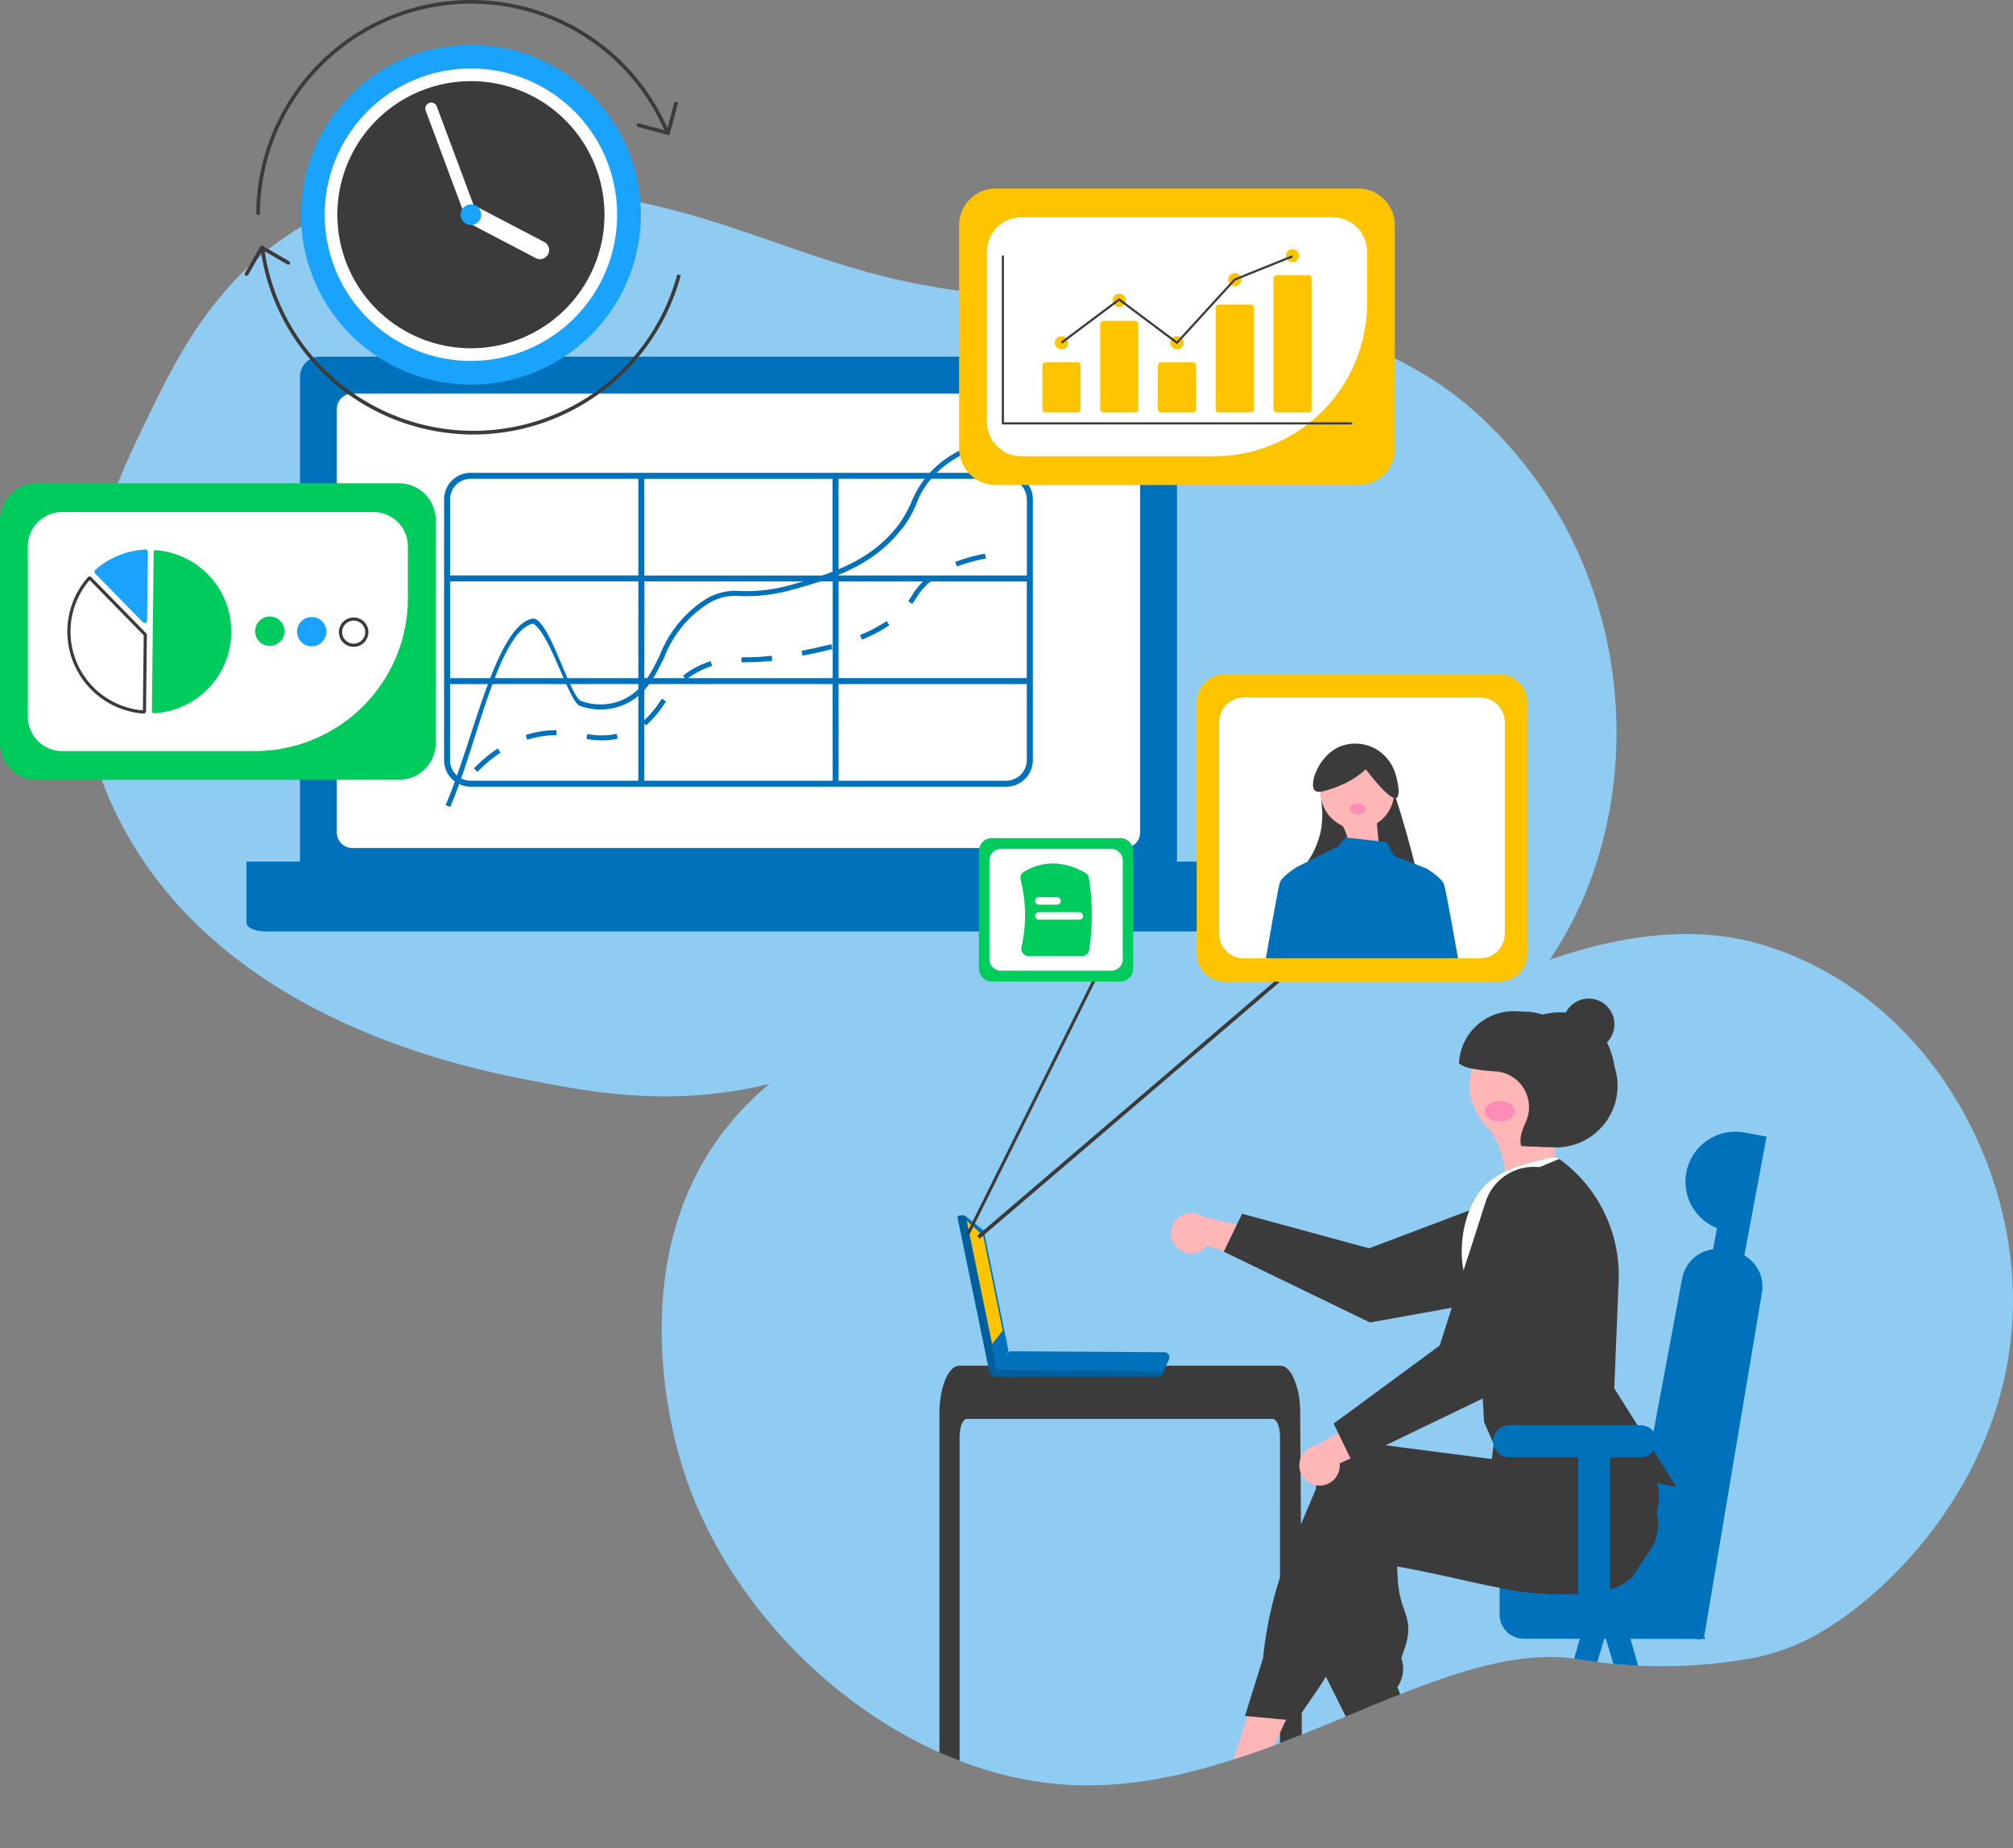 <svg id="img" xmlns="http://www.w3.org/2000/svg" xmlns:xlink="http://www.w3.org/1999/xlink" width="496" height="455.392" viewBox="0 0 496 455.392">
  <rect x="0" y="0" width="496" height="455.392" fill="#808080" stroke="none"/>
  <defs>
    <clipPath id="clip-path">
      <rect id="長方形_28230" data-name="長方形 28230" width="496" height="455.392" fill="none"/>
    </clipPath>
    <clipPath id="clip-path-2">
      <rect id="長方形_28227" data-name="長方形 28227" width="495.999" height="455.392" fill="none"/>
    </clipPath>
    <clipPath id="clip-path-3">
      <path id="パス_92255" data-name="パス 92255" d="M402.634,354.341l-10.781,94.825a73.541,73.541,0,0,0-15.915,15.07c-25.988,33.482-12.013,78.3-10.038,84.315,13.225,40.243,53.145,74.42,94.153,77.034,23.249,1.482,45.457-7.079,66.156-15.641,22.3-9.225,42.857-18.45,61.074-15.111a124.742,124.742,0,0,0,41.2-.317,51.445,51.445,0,0,0,11.77-3.578c19.229-8.225,53.079-40.083,53.1-84.653v-.027q0-2.424-.135-4.9c-1.912-34.671-24.1-71.11-61.1-82.571a60.483,60.483,0,0,0-8.018-1.885L617.5,339.369Z" transform="translate(-360.383 -339.369)" fill="none"/>
    </clipPath>
    <clipPath id="clip-path-4">
      <rect id="長方形_28228" data-name="長方形 28228" width="42.517" height="1.88" fill="none"/>
    </clipPath>
    <clipPath id="clip-path-5">
      <rect id="長方形_28229" data-name="長方形 28229" width="9.686" height="38.927" fill="none"/>
    </clipPath>
  </defs>
  <g id="グループ_24529" data-name="グループ 24529" clip-path="url(#clip-path)">
    <g id="グループ_24520" data-name="グループ 24520" transform="translate(0 0)">
      <g id="グループ_24519" data-name="グループ 24519" clip-path="url(#clip-path-2)">
        <path id="パス_92166" data-name="パス 92166" d="M248.2,312.867c16.347,2.826,21.7,14.689,46.433,22.4a68.7,68.7,0,0,0,15.03,2.8c26.7,2.2,83.9-13.1,104.853-63.136,15.409-36.8,8.942-86.605-26.811-118.832-29.251-26.366-74.98-27.45-95.977-28.38-5.825-.258-4.468.124-10.811-.043-50.184-1.315-67.716-19.045-109.82-25.31-19.614-2.919-40.866-6.067-63.374,3.221-27.794,11.469-39.53,35.9-46.685,50.495-8.968,18.29-27.645,56.381-9.421,96.568,23.176,51.108,83.5,64.113,101.689,67.7,15.63,3.081,35.782,7.055,59.96,1.23,19.016-4.581,22.466-10.873,34.933-8.717" transform="translate(-24.054 -54.437)" fill="#90cbf2"/>
        <path id="パス_92167" data-name="パス 92167" d="M379.483,324.418h-216.1V199.225a4.961,4.961,0,0,1,4.956-4.955H374.527a4.961,4.961,0,0,1,4.956,4.955Z" transform="translate(-89.475 -106.389)" fill="#0072bc"/>
        <path id="パス_92168" data-name="パス 92168" d="M377.577,326.332H187.291a3.826,3.826,0,0,1-3.821-3.821V218.177a3.825,3.825,0,0,1,3.821-3.82H377.577a3.825,3.825,0,0,1,3.821,3.82V322.512a3.825,3.825,0,0,1-3.821,3.82" transform="translate(-100.475 -117.39)" fill="#fff"/>
        <path id="パス_92169" data-name="パス 92169" d="M372.1,486.484H138.881c-2.548,0-4.61-.951-4.61-2.118V469.277H376.709v15.087c0,1.169-2.06,2.118-4.61,2.118" transform="translate(-73.532 -256.994)" fill="#0072bc"/>
        <path id="パス_92170" data-name="パス 92170" d="M380.413,257.53H248.432a6.548,6.548,0,0,0-6.54,6.543V328.32a6.547,6.547,0,0,0,6.54,6.543H380.405a6.548,6.548,0,0,0,6.559-6.536V264.073a6.547,6.547,0,0,0-6.54-6.543m5.068,6.543v18.745h-46.4V259h41.32a5.072,5.072,0,0,1,5.05,5.072ZM291.26,284.29h46.388v23.834H291.231Zm46.388,49.1H291.231V309.579h46.388Zm-47.89-25.27H243.371V284.288h46.388Zm1.472-49.1h46.387v23.814H291.231ZM339.089,284.3h46.374v23.817H339.093ZM248.431,259h41.322v23.814H243.371V264.073A5.072,5.072,0,0,1,248.432,259m-5.068,69.319V309.579h46.389v23.814H248.432a5.072,5.072,0,0,1-5.068-5.068m137.031,5.068h-41.3V309.579h46.369V328.32a5.072,5.072,0,0,1-5.049,5.072Z" transform="translate(-132.47 -141.033)" fill="#0072bc"/>
        <path id="パス_92171" data-name="パス 92171" d="M259.011,355.333l-.878-.859a35.931,35.931,0,0,1,5.864-4.9l.675,1.025a34.742,34.742,0,0,0-5.661,4.738m30.654-7.756a23.41,23.41,0,0,1-3.8-.353l.2-1.212a22.032,22.032,0,0,0,3.6.334,16.6,16.6,0,0,0,3.637-.405l.266,1.2a17.885,17.885,0,0,1-3.9.436m-18.4-.162-.375-1.172a25.789,25.789,0,0,1,4.061-.927,23.788,23.788,0,0,1,3.454-.256h.075v1.228h-.071a22.643,22.643,0,0,0-3.277.24,24.7,24.7,0,0,0-3.852.883Zm29.283-3.551-.784-.946a24.675,24.675,0,0,0,4.2-4.914l.514-.717.995.717-.511.713a25.608,25.608,0,0,1-4.414,5.147M310.4,332.6l-.751-.969a22.532,22.532,0,0,1,5.721-3.2c.375-.147.732-.278,1.074-.394l.4,1.163c-.327.113-.664.236-1.021.375a21.357,21.357,0,0,0-5.414,3.029m14.833-4.268H324.06V327.1h1.213a51.974,51.974,0,0,0,6.22-.375l.143,1.22a54.084,54.084,0,0,1-6.409.375m13.888-1.611-.244-1.205c2.208-.447,4.775-.977,7.313-1.633l.308,1.19c-2.572.665-5.155,1.2-7.378,1.648m14.615-3.979-.458-1.126a34.573,34.573,0,0,0,6.54-3.424l.688,1.017a35.766,35.766,0,0,1-6.758,3.548m12.417-8.781-1-.717c.342-.477.639-.942.928-1.389a15.855,15.855,0,0,1,3.8-4.378l.147-.118.751.964-.135.109a14.636,14.636,0,0,0-3.54,4.081c-.294.462-.6.942-.965,1.445m11.023-9.216-.446-1.126a40.854,40.854,0,0,1,7.351-2.054l.229,1.209a39.616,39.616,0,0,0-7.121,1.956Z" transform="translate(-141.364 -165.151)" fill="#0072bc"/>
        <path id="パス_92172" data-name="パス 92172" d="M523.078,237.891c-11.15.289-19.47,3.57-24.74,9.738a21.322,21.322,0,0,0-3.574,6.007,26.486,26.486,0,0,1-3.649,6.341v-2.092a27.382,27.382,0,0,0,2.526-4.749,22.189,22.189,0,0,1,3.754-6.284c5.5-6.454,14.131-9.874,25.634-10.178Z" transform="translate(-268.954 -129.612)" fill="#0072bc"/>
        <path id="パス_92173" data-name="パス 92173" d="M358.742,271.993a26.487,26.487,0,0,1-3.649,6.341q-.349.45-.751.939c-7.114,8.462-16.616,11.24-24.26,13.476-.481.143-.946.271-1.4.375a42.1,42.1,0,0,1-13.287,1.731,12.634,12.634,0,0,0-7.906,1.8A27.171,27.171,0,0,0,296.6,309.982c-2.463,5-4.787,9.727-10.707,11.946a14.756,14.756,0,0,1-10.05-.027c-2.628-.694-7.351-17.788-11.535-20.273-8.635,1.813-13.888,30.068-20.449,45.2l-1.126-.492c6.728-15.509,12.269-44,21.324-45.911,4.036-.848,9.352,19.568,12.108,20.273a13.7,13.7,0,0,0,9.306.059c5.466-2.039,7.58-6.349,10.032-11.331a28.62,28.62,0,0,1,11.379-13.849,13.805,13.805,0,0,1,8.541-1.96,41.184,41.184,0,0,0,13.268-1.776l1.055-.3c7.482-2.189,16.789-4.91,23.652-13.083a26.438,26.438,0,0,0,1.7-2.253,27.325,27.325,0,0,0,2.526-4.749c.871-1.99,1.96-1.408,1.126.5" transform="translate(-132.931 -147.98)" fill="#0072bc"/>
        <path id="パス_92174" data-name="パス 92174" d="M620.767,175.73h-89.3a9.036,9.036,0,0,1-9.026-9.026v-55a9.038,9.038,0,0,1,9.026-9.026h89.3a9.037,9.037,0,0,1,9.027,9.026v55a9.037,9.037,0,0,1-9.027,9.026" transform="translate(-286.112 -56.231)" fill="#ffc400"/>
        <path id="パス_92175" data-name="パス 92175" d="M593.581,177.223H546.04a8.464,8.464,0,0,1-8.454-8.456V126.794a8.464,8.464,0,0,1,8.454-8.454h76.74a8.463,8.463,0,0,1,8.454,8.454v12.774a37.7,37.7,0,0,1-37.655,37.655" transform="translate(-294.403 -64.807)" fill="#fff"/>
        <path id="パス_92176" data-name="パス 92176" d="M631.739,180.772H545.946a.268.268,0,0,1-.268-.268V139.383a.268.268,0,0,1,.536,0v40.858h85.525a.268.268,0,1,1,0,.537" transform="translate(-298.835 -76.183)" fill="#3b3b3b"/>
        <path id="パス_92177" data-name="パス 92177" d="M576.38,209.721h-7.8a.8.8,0,0,1-.8-.8V198.168a.8.8,0,0,1,.8-.8h7.8a.8.8,0,0,1,.8.8v10.757a.8.8,0,0,1-.8.8" transform="translate(-310.939 -108.088)" fill="#ffc400"/>
        <path id="パス_92178" data-name="パス 92178" d="M607.838,197.37h-7.8a.8.8,0,0,1-.8-.8v-20.96a.8.8,0,0,1,.8-.8h7.8a.8.8,0,0,1,.8.8v20.96a.8.8,0,0,1-.8.8" transform="translate(-328.166 -95.736)" fill="#ffc400"/>
        <path id="パス_92179" data-name="パス 92179" d="M639.3,209.721h-7.8a.8.8,0,0,1-.8-.8V198.168a.8.8,0,0,1,.8-.8h7.8a.8.8,0,0,1,.8.8v10.757a.8.8,0,0,1-.8.8" transform="translate(-345.394 -108.088)" fill="#ffc400"/>
        <path id="パス_92180" data-name="パス 92180" d="M670.754,192.5h-7.8a.78.78,0,0,1-.8-.761V166.676a.78.78,0,0,1,.8-.761h7.8a.781.781,0,0,1,.8.761v25.059a.781.781,0,0,1-.8.761" transform="translate(-362.621 -90.861)" fill="#ffc400"/>
        <path id="パス_92181" data-name="パス 92181" d="M702.21,183.719h-7.8a.8.8,0,0,1-.8-.8V150.685a.8.8,0,0,1,.8-.8h7.8a.8.8,0,0,1,.8.8v32.237a.8.8,0,0,1-.8.8" transform="translate(-379.848 -82.085)" fill="#ffc400"/>
        <path id="パス_92182" data-name="パス 92182" d="M576.217,183.128a1.611,1.611,0,1,1-1.611,1.611,1.611,1.611,0,0,1,1.611-1.611" transform="translate(-314.677 -100.288)" fill="#ffc400"/>
        <path id="パス_92183" data-name="パス 92183" d="M607.674,159.979a1.611,1.611,0,1,1-1.611,1.611,1.611,1.611,0,0,1,1.611-1.611" transform="translate(-331.904 -87.61)" fill="#ffc400"/>
        <path id="パス_92184" data-name="パス 92184" d="M639.132,183.128a1.611,1.611,0,1,1-1.611,1.611,1.611,1.611,0,0,1,1.611-1.611" transform="translate(-349.132 -100.288)" fill="#ffc400"/>
        <path id="パス_92185" data-name="パス 92185" d="M670.589,148.7a1.611,1.611,0,1,1-1.611,1.611,1.611,1.611,0,0,1,1.611-1.611" transform="translate(-366.359 -81.435)" fill="#ffc400"/>
        <path id="パス_92186" data-name="パス 92186" d="M702.048,135.646a1.611,1.611,0,1,1-1.611,1.611,1.611,1.611,0,0,1,1.611-1.611Z" transform="translate(-383.587 -74.285)" fill="#ffc400"/>
        <path id="パス_92187" data-name="パス 92187" d="M606.467,160.954,592.2,150.27l-14.069,10.538-.322-.429L592.2,149.6l14.2,10.634,14.107-15.438.059-.023,14.23-5.734.2.5-14.174,5.708Z" transform="translate(-316.432 -76.142)" fill="#3b3b3b"/>
        <path id="パス_92188" data-name="パス 92188" d="M98.322,336.3H9.026A9.036,9.036,0,0,1,0,327.275v-55a9.037,9.037,0,0,1,9.026-9.026h89.3a9.037,9.037,0,0,1,9.026,9.026v55a9.037,9.037,0,0,1-9.026,9.026" transform="translate(0 -144.166)" fill="#00cb5d"/>
        <path id="パス_92189" data-name="パス 92189" d="M71.136,337.795H23.6a8.464,8.464,0,0,1-8.455-8.454V287.366a8.464,8.464,0,0,1,8.455-8.454h76.74a8.463,8.463,0,0,1,8.458,8.454V300.14a37.7,37.7,0,0,1-37.656,37.655" transform="translate(-8.292 -152.743)" fill="#fff"/>
        <path id="パス_92190" data-name="パス 92190" d="M83.186,339.829h.03a20.127,20.127,0,0,0,.451-40.171.461.461,0,0,0-.495.424c0,.01,0,.019,0,.029l-.44,39.253A.461.461,0,0,0,83.186,339.829Z" transform="translate(-45.306 -164.103)" fill="#00cb5d"/>
        <path id="パス_92191" data-name="パス 92191" d="M42.186,314.875,55.5,328.49l-.208,18.5a19.478,19.478,0,0,1-13.109-32.118M42.174,314H42.16a.594.594,0,0,0-.428.2,20.259,20.259,0,0,0,13.7,33.585h.045a.594.594,0,0,0,.4-.157.587.587,0,0,0,.191-.428l.21-18.783a.588.588,0,0,0-.168-.419L42.6,314.182a.593.593,0,0,0-.416-.177h-.008" transform="translate(-20.089 -171.959)" fill="#3b3b3b"/>
        <path id="パス_92192" data-name="パス 92192" d="M64,299.3a.6.6,0,0,1,.4.166.589.589,0,0,1,.182.432l-.19,16.949a.589.589,0,0,1-1.012.406l-11.794-12.06a.588.588,0,0,1,.006-.832l0,0,.022-.02A20.306,20.306,0,0,1,63.957,299.3h.037" transform="translate(-28.157 -163.909)" fill="#19a3fc"/>
        <path id="パス_92193" data-name="パス 92193" d="M146.2,339.468a3.615,3.615,0,1,1-3.575-3.655,3.615,3.615,0,0,1,3.575,3.655" transform="translate(-76.107 -183.904)" fill="#00cb5d"/>
        <path id="パス_92194" data-name="パス 92194" d="M169.033,339.722a3.615,3.615,0,1,1-3.575-3.655,3.615,3.615,0,0,1,3.575,3.655" transform="translate(-88.61 -184.043)" fill="#19a3fc"/>
        <path id="パス_92195" data-name="パス 92195" d="M188.224,337.1h.031a2.834,2.834,0,0,1-.029,5.669h-.033a2.833,2.833,0,0,1-2.8-2.865h0a2.844,2.844,0,0,1,2.833-2.8m0-.781a3.615,3.615,0,0,0-.04,7.23h.042a3.615,3.615,0,0,0,.039-7.23h-.041" transform="translate(-101.088 -184.183)" fill="#3b3b3b"/>
        <path id="パス_92196" data-name="パス 92196" d="M205.824,24.383A41.867,41.867,0,1,1,163.957,66.25a41.867,41.867,0,0,1,41.867-41.867" transform="translate(-89.789 -13.353)" fill="#19a3fc"/>
        <path id="パス_92197" data-name="パス 92197" d="M248.917,73.322a35.976,35.976,0,0,1-14.541,28.92c-.3.225-.61.446-.919.66a36.031,36.031,0,0,1-41.13,0c-.31-.214-.617-.434-.92-.66a36.029,36.029,0,0,1,0-57.839c.3-.225.61-.446.92-.66a36.031,36.031,0,0,1,41.13,0c.309.214.617.435.919.66a35.975,35.975,0,0,1,14.541,28.919" transform="translate(-96.858 -20.425)" fill="#fff"/>
        <path id="パス_92198" data-name="パス 92198" d="M216.668,44.186A32.909,32.909,0,1,1,183.759,77.1a32.909,32.909,0,0,1,32.909-32.909" transform="translate(-100.634 -24.198)" fill="#3b3b3b"/>
        <path id="パス_92199" data-name="パス 92199" d="M254.729,111.749l17.082,8.936a2.239,2.239,0,1,1-2.076,3.969l-17.082-8.935a2.239,2.239,0,0,1,2.075-3.969" transform="translate(-137.705 -61.058)" fill="#fff"/>
        <path id="パス_92200" data-name="パス 92200" d="M234.476,56.776l10.07,27a1.461,1.461,0,0,1-2.726,1.049l-.011-.029-10.07-27a1.461,1.461,0,0,1,2.726-1.049l.011.028" transform="translate(-126.856 -30.564)" fill="#fff"/>
        <path id="パス_92201" data-name="パス 92201" d="M253.445,111.34a2.531,2.531,0,1,1-2.531,2.531,2.531,2.531,0,0,1,2.531-2.531" transform="translate(-137.411 -60.974)" fill="#19a3fc"/>
        <path id="パス_92202" data-name="パス 92202" d="M140.473,52.9h-.9A52.968,52.968,0,0,1,192.475,0h.01a52.811,52.811,0,0,1,48.723,32.307l-.834.353A51.906,51.906,0,0,0,192.485.9h-.01a52.06,52.06,0,0,0-52,51.993" transform="translate(-76.433 0.001)" fill="#3b3b3b"/>
        <path id="パス_92203" data-name="パス 92203" d="M363.351,63.58a.453.453,0,0,1-.437-.57l1.951-7.28a.452.452,0,0,1,.874.234l-1.951,7.28a.452.452,0,0,1-.437.335" transform="translate(-198.737 -30.336)" fill="#3b3b3b"/>
        <path id="パス_92204" data-name="パス 92204" d="M354.538,70.031a.453.453,0,0,1-.117-.015l-7.28-1.951a.452.452,0,1,1,.234-.874l7.28,1.951a.452.452,0,0,1-.117.889" transform="translate(-189.924 -36.788)" fill="#3b3b3b"/>
        <path id="パス_92205" data-name="パス 92205" d="M194.381,181.26a52.943,52.943,0,0,1-52.4-45.641l.9-.125a52.009,52.009,0,0,0,101.747,6.324l.874.234a53.01,53.01,0,0,1-51.119,39.208" transform="translate(-77.755 -74.201)" fill="#3b3b3b"/>
        <path id="パス_92206" data-name="パス 92206" d="M133.723,141.258a.452.452,0,0,1-.391-.679l3.77-6.528a.452.452,0,1,1,.783.452l-3.77,6.528a.452.452,0,0,1-.392.226" transform="translate(-72.984 -73.288)" fill="#3b3b3b"/>
        <path id="パス_92207" data-name="パス 92207" d="M148.582,138.5a.449.449,0,0,1-.226-.061l-6.528-3.77a.452.452,0,1,1,.453-.783l6.527,3.77a.452.452,0,0,1-.227.844" transform="translate(-77.547 -73.288)" fill="#3b3b3b"/>
      </g>
    </g>
    <g id="グループ_24528" data-name="グループ 24528" transform="translate(163.023 153.517)">
      <g id="グループ_24527" data-name="グループ 24527" clip-path="url(#clip-path-3)">
        <path id="パス_92208" data-name="パス 92208" d="M587.284,687.6a124.717,124.717,0,0,0,41.2-.317,51.429,51.429,0,0,0,11.77-3.578c19.931-8.526,55.57-42.437,52.97-89.581-1.912-34.671-24.1-71.11-61.1-82.571-30.272-9.377-63.457,7.328-78.846,14.66-11.2,5.334-9.477,6.143-16.962,9.28-6.33,2.653-71.666-12.322-104.047-9.14-1.8.177-35.651,4.006-56.331,30.65-25.988,33.483-12.013,78.3-10.038,84.315,13.225,40.243,53.145,74.42,94.153,77.034,48.3,3.08,92.107-37.19,127.231-30.752" transform="translate(-360.383 -432.14)" fill="#90cbf2"/>
        <path id="パス_92209" data-name="パス 92209" d="M814.835,620.853c2.659,2.273,8.8,2.32,11.075,0,1.121-1.142.5-2.041-.088-8.879-.452-5.224-.186-5.787-1.042-6.754-3.3-3.731-14.1-3.087-15.821,0-1.05,1.887,2.393,3.365,4.068,9.606.944,3.515.308,4.744,1.808,6.027" transform="translate(-605.933 -483.556)" fill="#ffb6b6"/>
        <path id="パス_92210" data-name="パス 92210" d="M595.612,761.383c0-2.425-.814-4.392-1.814-4.4H518.484c-1,0-1.814,1.972-1.818,4.4v99.81a.906.906,0,0,1-.818.9q-1.1.105-2.194.2c-.018,0-.036,0-.054,0-.4.036-.8.063-1.194.095h0q-.307-.568-.607-1.146a.906.906,0,0,1-.1-.42V755.679c0-.67.027-1.344.072-2.009a25.739,25.739,0,0,1,.339-2.723c.764-4.2,2.492-7.048,4.456-7.057h79.163a2.119,2.119,0,0,1,.832.176,3.235,3.235,0,0,1,1.027.719,6.371,6.371,0,0,1,1.009,1.38,18.158,18.158,0,0,1,1.9,7.206c0,.027,0,.054,0,.081.063.733.095,1.479.09,2.226l.063,9.694.041,5.781.122,18.14.045,6.442.2,66.135a.9.9,0,0,1-.9.9h-3.637a.905.905,0,0,1-.9-.9Z" transform="translate(-443.245 -560.901)" fill="#3b3b3b"/>
        <path id="パス_92211" data-name="パス 92211" d="M582.5,736.224l-30.733-.195-2.728-.018L547.09,736l-2.266-.014h-.018a1.251,1.251,0,0,0-.878.362l-3.827,3.827a.992.992,0,0,0-.2.29.442.442,0,0,0-.059.1,1.278,1.278,0,0,0,1.149,1.782H580.8a1.267,1.267,0,0,0,1.139-.724l.312-.679.642-1.38.728-1.556a1.246,1.246,0,0,0,.118-.529,1.26,1.26,0,0,0-1.244-1.253" transform="translate(-458.603 -556.571)" fill="#0072bc"/>
        <g id="グループ_24523" data-name="グループ 24523" transform="translate(81.132 183.893)" opacity="0.17" style="isolation: isolate">
          <g id="グループ_24522" data-name="グループ 24522">
            <g id="グループ_24521" data-name="グループ 24521" clip-path="url(#clip-path-4)">
              <path id="パス_92212" data-name="パス 92212" d="M582.253,746.365l-.314.681a1.266,1.266,0,0,1-1.137.723H540.988a1.276,1.276,0,0,1-1.148-1.781.379.379,0,0,1,.058-.1Z" transform="translate(-539.736 -745.888)"/>
            </g>
          </g>
        </g>
        <path id="パス_92213" data-name="パス 92213" d="M534.095,695.234,528.033,665.8a.427.427,0,0,0-.25-.278l-4.173-3.334-.375-.185a.959.959,0,0,0-.486-.082l-.627.053c-.36.03-.615.24-.568.47l6.282,30.5h0l.385,1.866.457,2.216v0l.709,3.447a.438.438,0,0,0,.284.293.968.968,0,0,0,.53.061l.4-.064a.755.755,0,0,0,.377-.165l.177-.161.082-.076,2.746-4.831a.311.311,0,0,0,.116-.3" transform="translate(-448.643 -516.007)" fill="#0072bc"/>
        <g id="グループ_24526" data-name="グループ 24526" transform="translate(72.905 145.907)" opacity="0.17" style="isolation: isolate">
          <g id="グループ_24525" data-name="グループ 24525">
            <g id="グループ_24524" data-name="グループ 24524" clip-path="url(#clip-path-5)">
              <path id="パス_92214" data-name="パス 92214" d="M523.609,662.184l7.625,38.178-.083.075-.176.161a.75.75,0,0,1-.378.165l-.4.064a.74.74,0,0,1-.8-.308.273.273,0,0,1-.014-.046l-7.832-38.033c-.047-.23.206-.441.567-.471l.629-.053a.931.931,0,0,1,.484.083Z" transform="translate(-521.549 -661.914)"/>
            </g>
          </g>
        </g>
        <path id="パス_92215" data-name="パス 92215" d="M526.6,664.926l4.047,3.687,4.809,23.357-2.607,3.3Z" transform="translate(-451.41 -517.657)" fill="#ffc400"/>
        <path id="パス_92216" data-name="パス 92216" d="M526.794,595.958h0a.426.426,0,0,1-.127-.58l31.052-62.5a.424.424,0,0,1,.537-.248h0a.425.425,0,0,1,.127.58l-31.051,62.5a.425.425,0,0,1-.537.248" transform="translate(-451.411 -445.191)" fill="#3b3b3b"/>
        <path id="パス_92217" data-name="パス 92217" d="M866.988,864.509c.043-.049-.289-.091-.9-.127V843.7H836.228v1.665h-13.44a5.951,5.951,0,0,0-5.944,5.944v8.554a5.948,5.948,0,0,0,5.944,5.944l13.774.018,6.048.009h.416l6.053.009,16.9.023h1.457c.213-.24-.656-1.117-.452-1.357" transform="translate(-610.359 -615.56)" fill="#0072bc"/>
        <path id="パス_92218" data-name="パス 92218" d="M905.709,775.439c-.987,1.44-1.788,1.387-2.488.455a7.443,7.443,0,0,1-.882-1.729c-2.127-5.455-3.519-17.971-7.532-13.595-.792.864-1.6,1.722-2.4,2.569-1.5,1.578-3.068,3.292-4.622,4.805,0,0,.036-.164.03-.16-.766.75-.189-5.733-.492-7.556-.064-.394-.169-.57-.337-.413-.013-.177-.021-.354-.02-.533a7.409,7.409,0,0,1,.043-.844c.025-.257.06-.518.109-.78l13.117-70.144a8.791,8.791,0,0,1,7.592-7.1,9.077,9.077,0,0,1,2.638.093l2.388.446a8.67,8.67,0,0,1,2.683.981h0a8.785,8.785,0,0,1,4.321,9.253Z" transform="translate(-648.758 -526.107)" fill="#0072bc"/>
        <path id="パス_92219" data-name="パス 92219" d="M673.325,944.147l-6.158-2.945,8.46-25.742,9.089,4.347Z" transform="translate(-528.389 -654.859)" fill="#ffb6b6"/>
        <path id="パス_92220" data-name="パス 92220" d="M752.961,940.288c-.448.28-.9.556-1.348.832-.9.552-1.809,1.095-2.719,1.629-.456.267-.918.534-1.375.8v.014l-.027,0-.009,0-.7.172-1-2.642-.461-1.217-.651-1.723L743.479,935l-6.288-16.6,9.776-2.411.366,1.5h0l.181.742,3.415,13.851.7,2.832.022.086.421,1.692.362,1.466.4,1.638Z" transform="translate(-566.738 -655.15)" fill="#ffb6b6"/>
        <path id="パス_92221" data-name="パス 92221" d="M802.471,804.873c-.62,1-1.253,1.986-1.891,2.967q-1.778,2.741-3.651,5.4s0,0-.009.009a12.77,12.77,0,0,1-2.4,1.751c-.036.027-.077.045-.113.068a8.833,8.833,0,0,1-2.018.81l-.764.19c-.914.217-1.819.4-2.719.565q-2.4.427-4.759.615c-.127.014-.253.023-.38.032a73.6,73.6,0,0,1-19.352-1.543c-3.248-.615-6.564-1.353-10-2.117-1.122-.253-2.248-.5-3.388-.751-.086-.018-.176-.041-.267-.059-1.628-.357-3.284-.71-4.98-1.058-2.135-.439-4.338-.864-6.627-1.267l.163,3.225a24.275,24.275,0,0,0,1.529,7.251c.977,2.859,1.751,5.121.118,9.83l-.787,2.28a7.788,7.788,0,0,1-.8,6.89l-.158.24,6.564,16.606.425,1.077H742.85l-4.135,0h-7.007L721.6,837.606l-.484-.968v-.05l1.045-38.98c.014-.344.041-.692.086-1.036a11.851,11.851,0,0,1,4.51-7.98,11.413,11.413,0,0,1,8.5-2.325l3.461.448,7.07.914,4.98.647.1.014,14.688,1.9,1.054-4.3.195-.072,6.184-2.266,21.388-7.839.054-.018,1.407-.516.167.271c.05.081.1.163.145.244a41.925,41.925,0,0,1,3.379,7.844,123.242,123.242,0,0,1,3.551,13.557q.061.3.109.543l.014.05c.014.077.023.127.027.14a12.652,12.652,0,0,1-.755,7.043" transform="translate(-557.933 -578.036)" fill="#3b3b3b"/>
        <path id="パス_92222" data-name="パス 92222" d="M779.822,783.117c-.068-.289-.154-.584-.244-.869a61.916,61.916,0,0,0-2.506-6.342c-1.068-2.352-2.348-4.872-3.872-7.6q-1.106-1.981-2.379-4.121-.638-1.072-1.325-2.185c-.018-.034-.038-.067-.059-.1l-.131-.217-21.161,2.832-7.88,1.054-.47,3.926-.113.973s0,0,0,0l-.317,2.651v0l-.421,3.5-.036,0-11.693-1.515-12.051-1.561-6.473-.837a11.407,11.407,0,0,0-8.5,2.325,11.859,11.859,0,0,0-4.51,7.98c-.041.317-.068.642-.081.964l-6.107,14.471a93.368,93.368,0,0,0-6.9,27.16l-4.478,14.317.638.059,9.491.882,2.506.235,5.519-8.057c.629-.918,1.226-1.864,1.782-2.832a43.054,43.054,0,0,0,2.438-4.9L712.421,796.9q1.384.237,2.741.452,6.276,1.018,12.051,1.66c12.517,1.4,23.355,1.506,33,.321q4.064-.5,7.857-1.3,1.391-.292,2.746-.629c.213-.05.421-.1.629-.154a11.544,11.544,0,0,0,8.075-7.545,11.774,11.774,0,0,0,.3-6.591" transform="translate(-534.382 -570.645)" fill="#3b3b3b"/>
        <path id="パス_92223" data-name="パス 92223" d="M657.038,965.11l-6.663-3.194-1.045-.5-1.669,4.1-11.653,2.565a2.765,2.765,0,0,0-.452,5.261l11.386,4.646,3.614-3.253-.887,4.365,4.288,1.751,4.7-14.96Z" transform="translate(-510.135 -680.025)" fill="#3b3b3b"/>
        <path id="パス_92224" data-name="パス 92224" d="M775.653,955.63l.425,1.077h-.425Z" transform="translate(-587.801 -676.858)" fill="#2f2e41"/>
        <path id="パス_92225" data-name="パス 92225" d="M833.645,940.6l-5.523.1,15.35-53.324L849,889.081Z" transform="translate(-616.535 -639.479)" fill="#0072bc"/>
        <path id="パス_92226" data-name="パス 92226" d="M895.136,941.439l-5.519-.1-15.145-50.841-.208-.669,3.542-1.095c.7.014,1.43.023,2.18.032l.538,1.742Z" transform="translate(-641.804 -640.221)" fill="#0072bc"/>
        <path id="パス_92227" data-name="パス 92227" d="M754.423,957.809l-6.982,2.419-1.1.378,1.7,4.087-6.476,10.022a2.765,2.765,0,0,0,3.38,4.056l11.359-4.71.28-4.854,2.441,3.726,4.279-1.773-7.186-13.937Z" transform="translate(-568.891 -677.73)" fill="#3b3b3b"/>
        <path id="パス_92228" data-name="パス 92228" d="M639.091,669.037a4.957,4.957,0,0,0,7.6-.359l16.75,5.476-2.417-8.833-15.535-3.845a4.986,4.986,0,0,0-6.393,7.561Z" transform="translate(-512.281 -515.315)" fill="#ffb6b6"/>
        <path id="パス_92229" data-name="パス 92229" d="M666.578,663.869l4.522-9.338,31.3,8.515,34.728-13.128a12.5,12.5,0,1,1,6.632,24l-41.159,7.4Z" transform="translate(-528.067 -508.994)" fill="#3b3b3b"/>
        <path id="パス_92230" data-name="パス 92230" d="M836.388,564.82c.068.211.131.423.189.633a15.185,15.185,0,0,1-15.328,19.2l-2.933-.132c-.024,0-.052,0-.076,0l-4.835-.22a3.157,3.157,0,0,1-.147-.565c-7.4-.994-.823-12.807-.482-20.407.053-1.183-11.864,2.989-11.546,1.9-.144-.03-.289-.061-.425-.094a18.644,18.644,0,0,1,17.7-13.228c.1-.005.21,0,.314,0,8.674-2.171,14.861,2.579,17.019,10.374a22.189,22.189,0,0,1,.545,2.544" transform="translate(-601.576 -455.472)" fill="#3b3b3b"/>
        <path id="パス_92231" data-name="パス 92231" d="M829.585,574.008a14.574,14.574,0,0,1-15.214,13.9q-.656-.03-1.3-.119a14.568,14.568,0,1,1,16.515-13.777Z" transform="translate(-601.387 -459.525)" fill="#ffb6b6"/>
        <path id="パス_92232" data-name="パス 92232" d="M814.973,584.189c-.024,0-.052,0-.076,0l-4.835-.22a3.2,3.2,0,0,1-.147-.565c-.272-1.5.329-3.309,1.248-5.34a8.816,8.816,0,0,0-7.471-12.458l-.124-.008a40.809,40.809,0,0,1-5.681-.7c-.144-.03-.289-.061-.425-.094a6.372,6.372,0,0,1-2.762-1.178,13.456,13.456,0,0,1,14.048-12.837h0l2.8.125a13.405,13.405,0,0,1,9.265,4.307,15.069,15.069,0,0,1,5.877,4.254c8.763,9.749,1.347,25.245-11.726,24.716" transform="translate(-598.232 -455.142)" fill="#3b3b3b"/>
        <path id="パス_92233" data-name="パス 92233" d="M932.629,616.615a12.311,12.311,0,0,0-6.8,23.544l-3.7,19.792,7.724,1.444,8.185-43.77Z" transform="translate(-665.786 -491.084)" fill="#0072bc"/>
        <path id="パス_92234" data-name="パス 92234" d="M855.988,544.139a6.333,6.333,0,1,1-4.414,7.793,6.333,6.333,0,0,1,4.414-7.793" transform="translate(-629.252 -451.383)" fill="#3b3b3b"/>
        <path id="パス_92235" data-name="パス 92235" d="M532.255,596.359,606.4,532.937h.118v.931h.226l-73.887,63.2Z" transform="translate(-454.507 -445.374)" fill="#3b3b3b"/>
        <path id="パス_92236" data-name="パス 92236" d="M726.423,442.974H658.672a6.857,6.857,0,0,1-6.849-6.849V374.137a6.857,6.857,0,0,1,6.849-6.849h67.751a6.857,6.857,0,0,1,6.849,6.849v61.989a6.857,6.857,0,0,1-6.849,6.849" transform="translate(-519.987 -354.659)" fill="#ffc400"/>
        <path id="パス_92237" data-name="パス 92237" d="M728.355,444.177H670.129a6.088,6.088,0,0,1-6.081-6.081V385.988a6.088,6.088,0,0,1,6.081-6.081h58.226a6.087,6.087,0,0,1,6.081,6.081V438.1a6.087,6.087,0,0,1-6.081,6.081" transform="translate(-526.682 -361.569)" fill="#fff"/>
        <path id="パス_92238" data-name="パス 92238" d="M816.185,602.274c0,1.386-1.661,2.509-3.711,2.509s-3.711-1.123-3.711-2.509,1.661-2.509,3.711-2.509,3.711,1.123,3.711,2.509" transform="translate(-605.933 -481.972)" fill="#ff8cb6"/>
        <path id="パス_92239" data-name="パス 92239" d="M568.049,491.827H536.42a3.2,3.2,0,0,1-3.2-3.2V459.691a3.2,3.2,0,0,1,3.2-3.2h31.629a3.2,3.2,0,0,1,3.2,3.2V488.63a3.2,3.2,0,0,1-3.2,3.2" transform="translate(-455.037 -403.511)" fill="#00cb5d"/>
        <path id="パス_92240" data-name="パス 92240" d="M568.951,492.389H541.769a2.842,2.842,0,0,1-2.839-2.839V465.224a2.842,2.842,0,0,1,2.839-2.839h27.182a2.842,2.842,0,0,1,2.839,2.839V489.55a2.842,2.842,0,0,1-2.839,2.839" transform="translate(-458.162 -406.737)" fill="#fff"/>
        <path id="パス_92241" data-name="パス 92241" d="M570.943,493.145H557.884a1.848,1.848,0,0,1-1.451-.7,1.809,1.809,0,0,1-.354-1.538,35.523,35.523,0,0,0-.2-16.551,1.833,1.833,0,0,1,.845-2.027c4.73-2.754,9.782-2.67,15.014.25a1.852,1.852,0,0,1,.941,1.328,58.131,58.131,0,0,1,.1,17.647,1.844,1.844,0,0,1-1.832,1.59" transform="translate(-467.411 -411.086)" fill="#00cb5d"/>
        <path id="パス_92242" data-name="パス 92242" d="M569.2,490.5H564.7a.937.937,0,0,1,0-1.873H569.2a.937.937,0,0,1,0,1.873" transform="translate(-471.766 -421.11)" fill="#fff"/>
        <path id="パス_92243" data-name="パス 92243" d="M574.687,498.683H564.7a.937.937,0,0,1,0-1.873h9.985a.937.937,0,0,1,0,1.873" transform="translate(-471.764 -425.59)" fill="#fff"/>
        <path id="パス_92244" data-name="パス 92244" d="M709.322,429.065c-.563,3.839-2.516,8.981-8.652,14.626l32.343-2.575c-.953-4.006-2.323-9.333-4.223-15.554-3.273-10.719-4.642-12.7-6.8-13.6-3.781-1.564-9.275.527-11.639,4.12-2.474,3.76-.17,7.114-1.03,12.978" transform="translate(-546.737 -378.839)" fill="#3b3b3b"/>
        <path id="パス_92245" data-name="パス 92245" d="M731.854,450.746c1.549,1.325,5.126,1.352,6.452,0,.653-.665.294-1.189-.051-5.173-.263-3.044-.109-3.372-.607-3.935-1.926-2.174-8.217-1.8-9.218,0-.612,1.1,1.394,1.961,2.37,5.6.55,2.048.179,2.764,1.053,3.512" transform="translate(-561.878 -394.557)" fill="#ffb6b6"/>
        <path id="パス_92246" data-name="パス 92246" d="M737.459,420.464a9.052,9.052,0,1,0,0,.067Z" transform="translate(-556.971 -378.841)" fill="#ffb6b6"/>
        <path id="パス_92247" data-name="パス 92247" d="M739.157,438.9c0,.734-.881,1.329-1.967,1.329s-1.967-.6-1.967-1.329.881-1.329,1.967-1.329,1.967.6,1.967,1.329" transform="translate(-565.66 -393.146)" fill="#ff8cb6"/>
        <path id="パス_92248" data-name="パス 92248" d="M736.864,485.946s-2.883-16.481-3.432-18.187c-.512-1.588-3.879-3.662-4.342-3.942v0l-.019-.007-.036-.022-.007,0-7.953-3.113-1.746-3.362-10.122-1.135-1.879,2.158-9.972,5s-3.848,2.268-4.4,3.974-3.432,18.634-3.432,18.634" transform="translate(-540.635 -403.338)" fill="#0072bc"/>
        <path id="パス_92249" data-name="パス 92249" d="M728.206,411.342a22.626,22.626,0,0,1-7.628,4.5c-2.407.834-4.21,1.458-4.958.686-1.48-1.528.948-8.761,6.484-10.908a10.288,10.288,0,0,1,9.382,1.22,11.041,11.041,0,0,1,4.348,6.865c.146.613.973,4.1-.076,4.653-.764.4-2.658-.691-7.552-7.017" transform="translate(-554.691 -375.306)" fill="#3b3b3b"/>
        <path id="パス_92250" data-name="パス 92250" d="M815.031,631.217c-3.293.841-8.649,2.209-12.3,5.4-8.418,7.358-7.547,24.214-3.834,25.505,2.194.764,5.791-4.293,12.983-14.406,4.178-5.874,10.439-14.678,8.413-16.859-.724-.78-2.247-.411-5.264.36" transform="translate(-599.051 -498.762)" fill="#fff"/>
        <path id="パス_92251" data-name="パス 92251" d="M818.812,631.307l-.083-.061-14.09,5.913a99.258,99.258,0,0,0-9.041,20.282c-2.507,7.953-2.568,11.722-1.279,15.135a19.322,19.322,0,0,0,4.965,6.918l.939,16.594,2.211,5.028.811,1.451,44.362,9.521-15.312-24.331,1.078-26.353a35.373,35.373,0,0,0-14.559-30.1" transform="translate(-597.569 -499.212)" fill="#3b3b3b"/>
        <path id="パス_92252" data-name="パス 92252" d="M853.63,780.246a3.936,3.936,0,0,1-2.524,3.673,3.824,3.824,0,0,1-1.1.244c-.1.009-.2.014-.3.014h-7.6v36.849c-.113.149-.231.3-.348.448-.651.832-1.312,1.665-1.981,2.483-.145.181-.289.357-.43.534-.222.267-.439.534-.656.8-.077.09-.149.176-.222.267-.371.443-.742.887-1.122,1.33v0s0,0,0,.009l-.19.217c-.3.357-.606.719-.918,1.077a3.788,3.788,0,0,1-1.1-.927,3.663,3.663,0,0,1-.479-.742s0-.009-.009-.018a.193.193,0,0,1-.014-.032,3.862,3.862,0,0,1-.38-1.7v-40.6H817.224a3.786,3.786,0,0,1-1.466-.285,3.913,3.913,0,0,1-2.361-2.75v0a3.87,3.87,0,0,1,.317-2.651s0,0,0,0a3.578,3.578,0,0,1,.692-.964v0s0,0,0-.009a3.94,3.94,0,0,1,2.814-1.185H849.7a3.929,3.929,0,0,1,3.927,3.926" transform="translate(-608.414 -578.661)" fill="#0072bc"/>
        <path id="パス_92253" data-name="パス 92253" d="M712.367,787.724a4.959,4.959,0,0,0,5.306-5.447l15.977-7.433-7.8-4.8-13.978,7.795a4.986,4.986,0,0,0,.49,9.89" transform="translate(-550.6 -575.221)" fill="#ffb6b6"/>
        <path id="パス_92254" data-name="パス 92254" d="M730.937,708.119l-4.5-9.347L752.56,679.55l11.3-35.364a12.5,12.5,0,1,1,22.922,9.724l-19.792,36.837Z" transform="translate(-560.847 -501.535)" fill="#3b3b3b"/>
      </g>
    </g>
  </g>
</svg>
